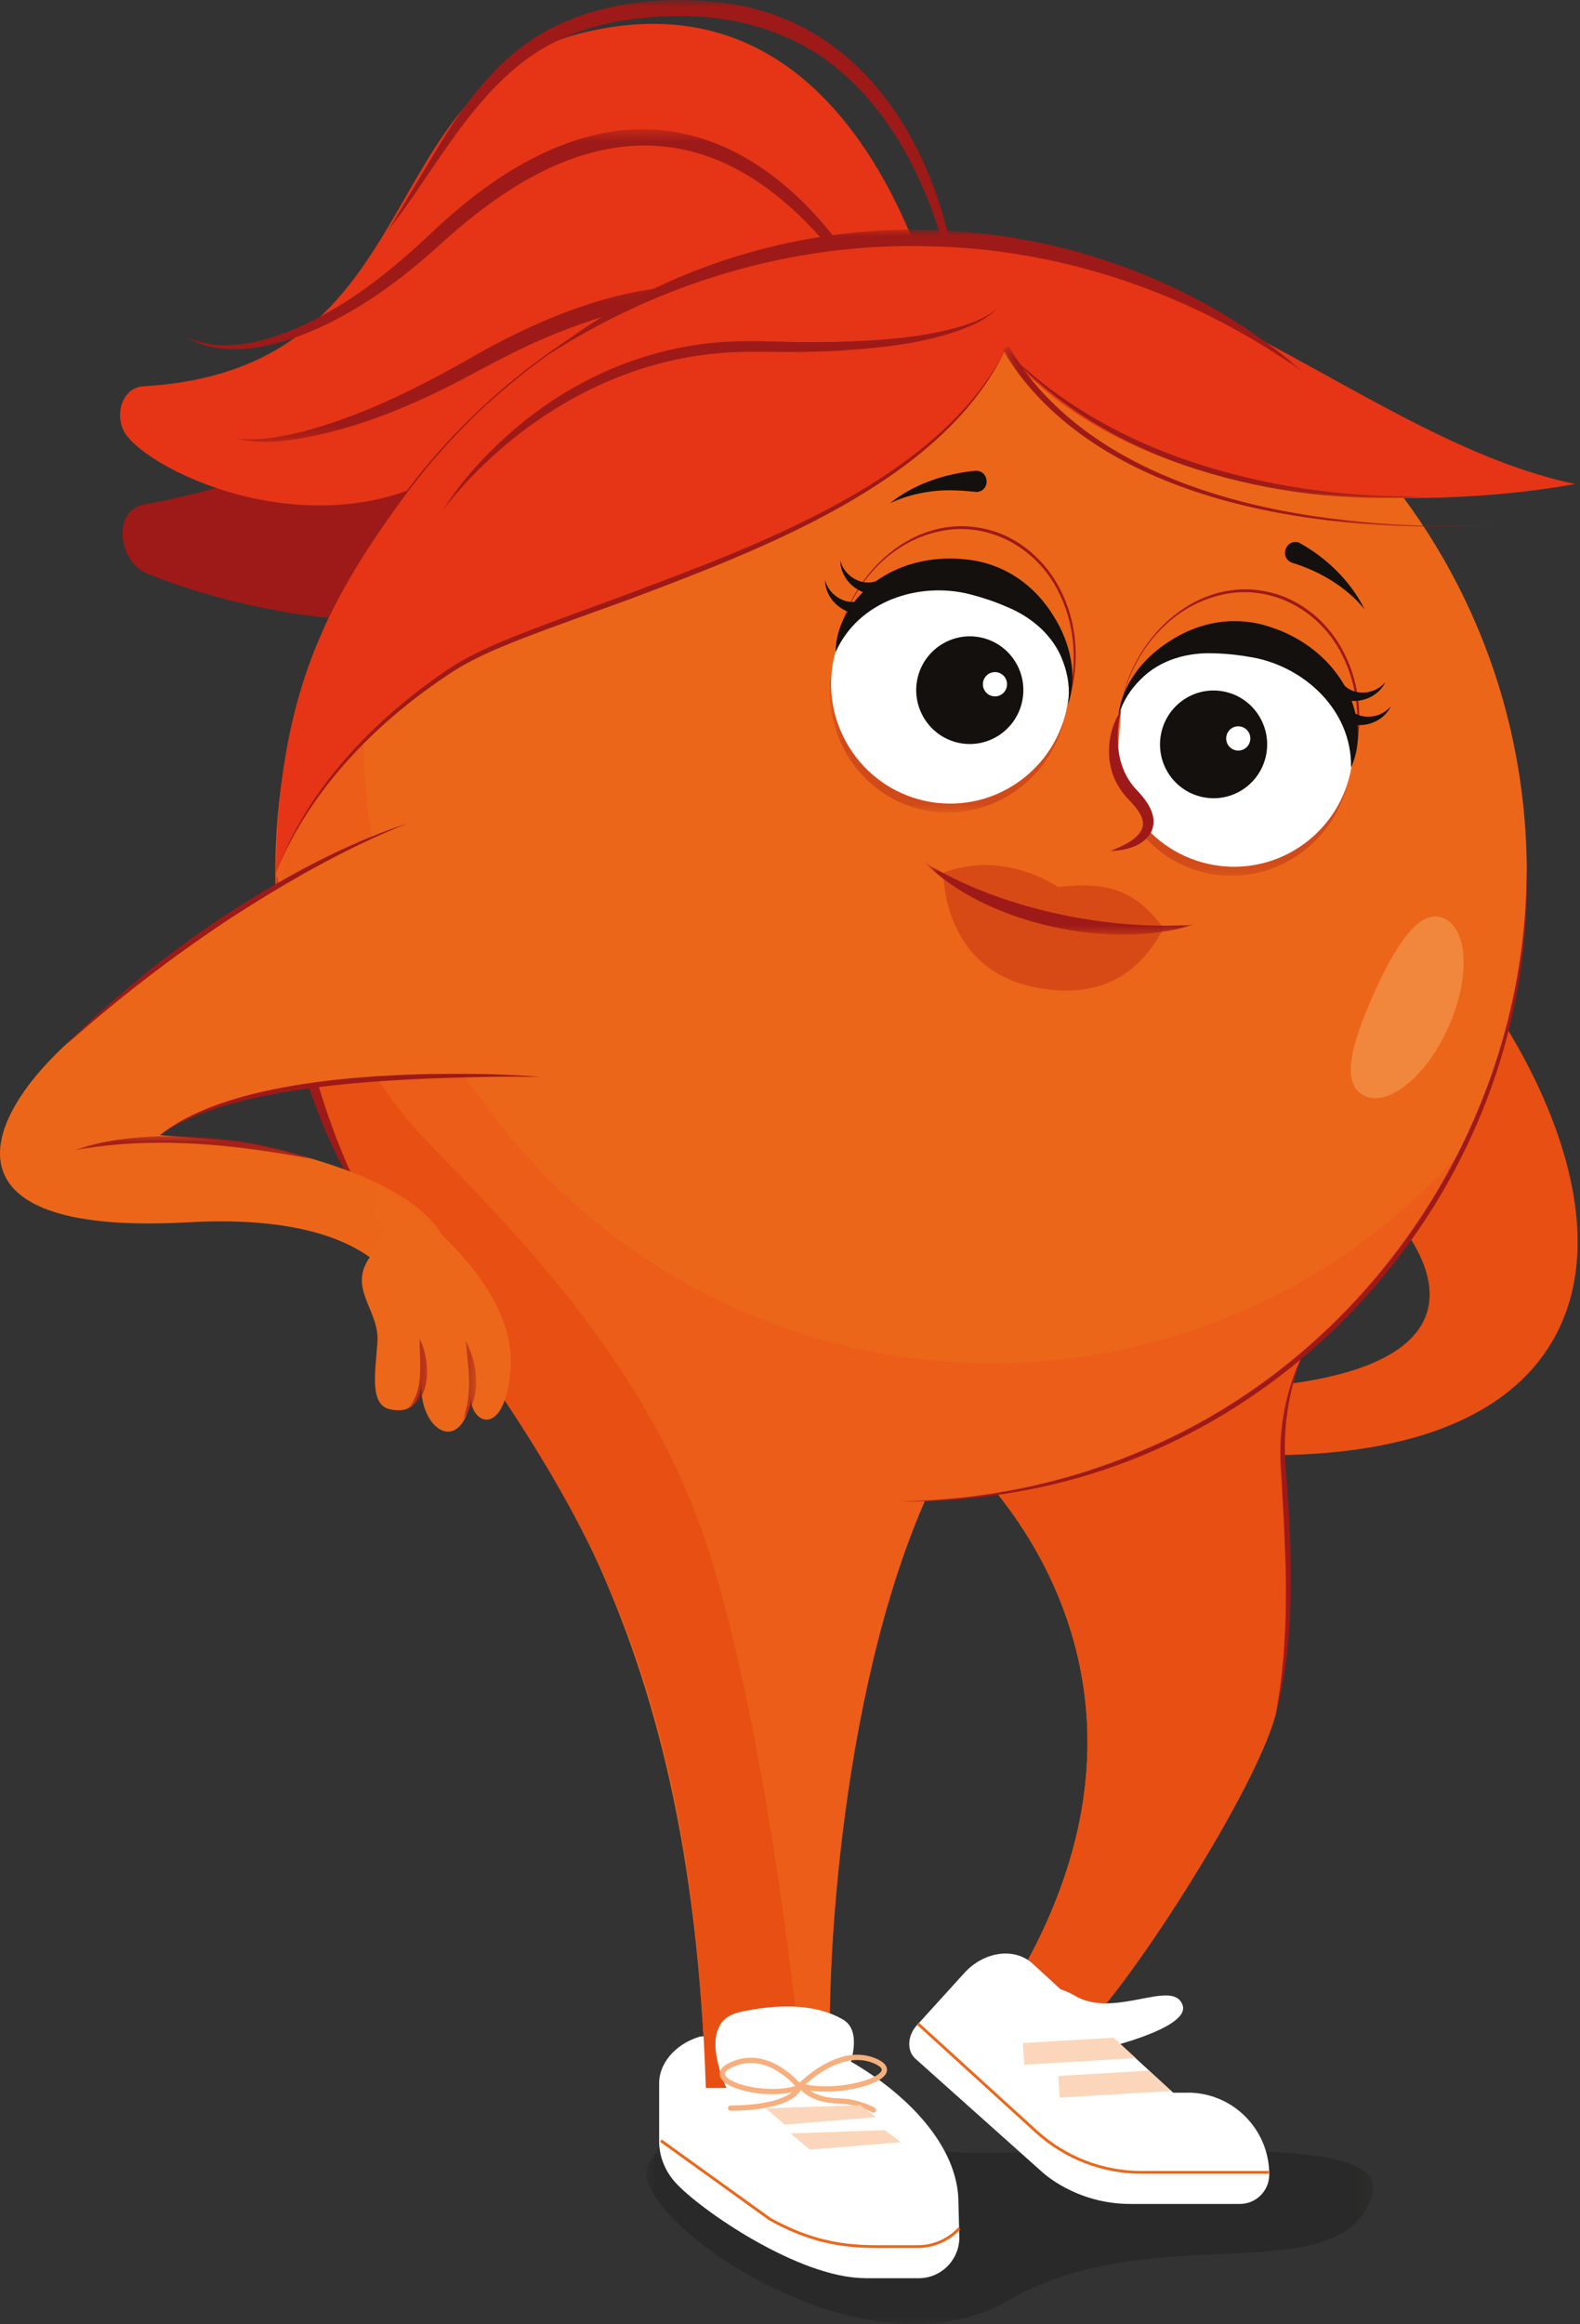 <svg width="117" height="172" viewBox="0 0 117 172" fill="none" xmlns="http://www.w3.org/2000/svg">
<rect x="0" y="0" width="117" height="172" fill="#333333" stroke="none"/>
<g clip-path="url(#clip0_610_342)">
<g opacity="0.27">
<mask id="mask0_610_342" style="mask-type:luminance" maskUnits="userSpaceOnUse" x="47" y="154" width="55" height="19">
<path d="M101.715 154.523H47.837V172.007H101.715V154.523Z" fill="white"/>
</mask>
<g mask="url(#mask0_610_342)">
<path d="M48.024 160.133C45.836 163.538 63.643 176.706 74.698 170.24C85.37 164.003 99.177 169.815 101.606 162.506C103.056 158.15 89.142 159.189 72.792 159.324C56.441 159.459 55.85 147.922 48.017 160.133" fill="#13100D"/>
</g>
</g>
<path d="M27.486 88.505C39.521 106.373 51.106 119.191 52.261 154.523H54.093C56.529 154.523 61.563 155.103 61.483 152.662C61.141 142.784 62.98 120.142 70.524 107.02C70.524 107.02 88.606 121.78 76.162 144.982C74.853 147.423 76.283 150.369 79.042 150.369H79.673C81.377 150.369 92.949 132.966 94.486 126.77C95.782 121.564 95.459 114.269 95.03 108.652C94.714 104.472 95.909 100.325 98.366 96.933C99.782 94.985 101.433 92.328 103.071 88.849C103.393 88.336 54.254 87.581 27.486 88.505Z" fill="#EC661A"/>
<path d="M103.071 88.849C103.252 88.559 87.311 88.188 68.618 88.094C69.759 94.769 71.175 101.478 71.82 108.234C75.733 112.206 86.519 125.671 76.156 144.982C74.847 147.423 76.277 150.369 79.035 150.369H79.666C81.371 150.369 92.936 132.966 94.48 126.77C95.775 121.564 95.453 114.269 95.023 108.652C94.708 104.472 95.903 100.325 98.359 96.933C99.776 94.985 101.427 92.328 103.064 88.849" fill="#E84F13"/>
<path d="M111.32 75.68C108.93 71.877 107.5 71.176 105.782 69.322C105.426 68.938 104.493 71.183 104.339 71.628L103.245 74.804C103.279 74.831 91.15 85.397 96.399 85.214C99.849 85.1 118.213 101.107 91.996 102.745C82.995 103.305 74.685 100.102 74.605 100.075L72.92 104.795C73.269 104.89 81.357 107.034 90.606 107.58C90.821 107.593 91.043 107.607 91.257 107.614C96.721 107.89 109.407 107.809 114.629 99.779C119.455 92.355 115.401 82.173 111.32 75.667" fill="#E84F13"/>
<path d="M113.057 64.568C113.057 90.278 92.31 111.113 66.724 111.113C41.138 111.113 20.391 90.278 20.391 64.568C20.391 38.858 41.131 18.023 66.724 18.023C92.317 18.023 113.057 38.865 113.057 64.568Z" fill="#EC661A"/>
<g opacity="0.4">
<mask id="mask1_610_342" style="mask-type:luminance" maskUnits="userSpaceOnUse" x="20" y="34" width="89" height="121">
<path d="M108.292 34.974H20.384V154.584H108.292V34.974Z" fill="white"/>
</mask>
<g mask="url(#mask1_610_342)">
<path d="M101.949 91.108C94.076 97.237 84.195 100.885 73.463 100.885C61.119 100.885 49.904 96.057 41.567 88.188C32.539 79.659 26.895 67.549 26.895 54.11C26.895 47.293 28.351 40.814 30.955 34.974C24.351 43.019 20.384 53.328 20.384 64.568C20.384 76.853 25.122 88.019 32.861 96.34C42.775 110.756 51.279 124.518 52.259 154.523H54.085C56.522 154.523 61.556 155.103 61.475 152.655C61.166 143.735 62.636 124.403 68.482 111.08C70.308 111.012 72.107 110.837 73.872 110.567C78.416 116.258 85.001 128.483 76.154 144.982C74.846 147.423 76.275 150.369 79.034 150.369H79.665C81.37 150.369 92.934 132.966 94.478 126.77C95.774 121.564 95.451 114.269 95.022 108.652C94.8 105.76 95.311 102.88 96.458 100.264C101.372 96.124 105.419 90.986 108.292 85.147C106.365 87.325 104.244 89.328 101.949 91.108Z" fill="#E84F13"/>
</g>
</g>
<path d="M64.053 168.602H68.033C69.698 168.602 71.04 167.247 71.04 165.581L70.973 163.005C70.973 156.189 60.804 150.275 56.186 150.275L51.803 150.727C49.837 151.334 48.81 152.844 48.81 154.145V158.501C48.81 159.351 49.105 160.511 50.004 161.509C51.83 163.538 59.18 168.595 64.053 168.595" fill="white"/>
<path d="M71.047 164.914L70.852 165.102C70.074 165.844 69.04 166.262 67.966 166.262H66.06C63.744 166.262 60.925 166.41 57.012 164.226L48.938 158.42" stroke="#EC671A" stroke-width="0.208" stroke-miterlimit="10"/>
<path d="M67.443 29.041C67.443 29.041 65.651 4.497 44.991 11.597C29.5 16.917 37.38 32.466 10.679 37.334C8.316 37.766 8.692 41.555 10.921 42.459C18.055 45.358 33.05 48.757 42.172 41.967C60.442 28.366 61.55 30.882 61.55 30.882L67.443 29.048V29.041Z" fill="#9D1A18"/>
<path d="M70.577 28.083C70.577 28.083 65.859 -3.075 43.206 2.414C27.224 6.284 31.97 27.348 10.605 28.589C8.934 28.683 8.37 31.003 9.43 32.298C12.135 35.602 25.237 41.103 34.742 33.794C60.771 13.789 65.255 29.115 65.255 29.115L70.584 28.083H70.577Z" fill="#E53516"/>
<g style="mix-blend-mode:multiply">
<mask id="mask2_610_342" style="mask-type:luminance" maskUnits="userSpaceOnUse" x="13" y="27" width="53" height="16">
<path d="M65.631 27.045H13.827V42.803H65.631V27.045Z" fill="white"/>
</mask>
<g mask="url(#mask2_610_342)">
<path d="M13.828 39.877C14.6 40.767 15.701 41.286 16.781 41.691C17.882 42.075 19.03 42.318 20.184 42.459C24.809 42.978 29.561 42.028 33.676 39.877C35.77 38.825 37.555 37.362 39.394 35.898C42.435 33.586 45.65 31.442 49.1 29.796C53.798 27.517 60.893 25.555 65.632 28.643L64.873 29.587C64.873 29.587 64.793 29.527 64.746 29.493C63.41 28.637 61.813 28.299 60.242 28.171C56.383 27.935 52.557 29.149 49.06 30.747C45.771 32.291 42.69 34.24 39.757 36.384C38.951 36.984 37.75 37.921 36.931 38.488C35.964 39.169 34.937 39.755 33.877 40.281C29.662 42.371 24.822 43.235 20.157 42.608C17.956 42.257 15.338 41.616 13.821 39.877" fill="#9D1A18"/>
</g>
</g>
<g style="mix-blend-mode:multiply">
<mask id="mask3_610_342" style="mask-type:luminance" maskUnits="userSpaceOnUse" x="13" y="9" width="55" height="20">
<path d="M67.577 9.568H13.565V28.238H67.577V9.568Z" fill="white"/>
</mask>
<g mask="url(#mask3_610_342)">
<path d="M13.565 24.813C16.069 26.155 19.069 25.454 21.573 24.449C25.412 22.864 28.741 20.255 31.755 17.416C34.849 14.47 38.319 11.847 42.427 10.451C51.69 7.302 59.214 13 63.919 20.639C65.396 23.04 66.658 25.575 67.584 28.238C67.302 27.598 66.993 26.964 66.671 26.344C65.067 23.256 63.161 20.296 60.859 17.693C53.267 9.076 44.649 8.671 35.655 15.535C34.547 16.358 33.507 17.268 32.473 18.198C29.332 21.044 25.802 23.572 21.781 25.009C19.17 25.892 16.002 26.425 13.572 24.813" fill="#9D1A18"/>
</g>
</g>
<g style="mix-blend-mode:multiply">
<mask id="mask4_610_342" style="mask-type:luminance" maskUnits="userSpaceOnUse" x="17" y="21" width="50" height="12">
<path d="M66.207 21.118H17.31V32.709H66.207V21.118Z" fill="white"/>
</mask>
<g mask="url(#mask4_610_342)">
<path d="M17.31 32.412C18.397 32.601 19.531 32.507 20.619 32.325C21.981 32.095 23.317 31.724 24.626 31.279C28.566 29.965 32.264 27.982 35.862 25.919C41.755 22.689 48.615 20.221 55.401 21.428C58.763 22.029 61.952 23.694 64.267 26.222C65.026 27.058 65.71 27.969 66.214 28.974C63.703 25.299 59.582 22.966 55.253 22.359C49.796 21.597 44.326 23.235 39.365 25.447C37.385 26.364 35.379 27.477 33.432 28.488C30.418 30.012 27.277 31.306 23.988 32.095C21.82 32.581 19.491 32.999 17.31 32.406" fill="#9D1A18"/>
</g>
</g>
<g style="mix-blend-mode:multiply">
<mask id="mask5_610_342" style="mask-type:luminance" maskUnits="userSpaceOnUse" x="28" y="0" width="44" height="25">
<path d="M71.228 0H28.613V24.962H71.228V0Z" fill="white"/>
</mask>
<g mask="url(#mask5_610_342)">
<path d="M71.228 24.962C70.362 17.922 67.825 10.114 62.342 5.361C58.865 2.313 54.186 1.025 49.629 1.2C45.709 1.281 41.715 2.218 38.594 4.686C34.386 7.997 31.909 13.047 28.62 17.221C30.063 14.935 31.379 12.582 32.815 10.283C34.963 6.797 37.708 3.432 41.534 1.746C45.333 0.047 49.622 -0.297 53.717 0.223C65.637 1.854 70.966 14.059 71.222 24.962" fill="#9D1A18"/>
</g>
</g>
<path d="M20.418 64.703C20.371 72.525 22.378 80.218 25.694 86.731C39.869 107.964 51.058 117.633 52.267 154.523H54.092C56.529 154.523 58.63 152.797 59.093 150.39C59.093 150.39 56.509 125.408 51.663 112.421C46.816 99.435 36.822 89.921 31.191 84.007C25.264 77.784 20.418 64.703 20.418 64.703Z" fill="#E84F13"/>
<g style="mix-blend-mode:multiply">
<mask id="mask6_610_342" style="mask-type:luminance" maskUnits="userSpaceOnUse" x="20" y="64" width="8" height="26">
<path d="M27.11 64.548H20.492V89.051H27.11V64.548Z" fill="white"/>
</mask>
<g mask="url(#mask6_610_342)">
<path d="M27.11 89.058C26.298 88.006 25.627 86.812 25.01 85.632C24.171 83.96 23.446 82.194 22.862 80.414C21.506 76.341 20.768 72.053 20.533 67.764C20.486 66.712 20.486 65.6 20.492 64.548C20.707 66.072 20.882 67.784 21.13 69.315C21.674 72.99 22.439 76.651 23.533 80.198C24.459 83.246 25.594 86.253 27.11 89.058Z" fill="#9D1A18"/>
</g>
</g>
<path d="M30.211 60.92C30.211 60.92 18.156 64.858 4.745 77.42C-1.752 83.509 -3.953 91.458 13.914 90.46C31.782 89.462 30.701 99.341 30.701 99.341L33.507 98.16C33.507 98.16 34.621 94.169 32.533 91.081C30.889 88.647 26.68 86.334 18.653 84.655C17.72 84.459 12.793 84.088 11.847 84.008C18.753 78.539 40.011 79.686 40.011 79.686L30.218 60.914L30.211 60.92Z" fill="#EC661A"/>
<path d="M30.211 60.92C25.499 62.802 21.062 65.357 16.813 68.122C13.672 70.205 10.551 72.531 7.651 74.945C6.665 75.748 5.725 76.604 4.745 77.42C5.202 76.975 5.665 76.537 6.128 76.098C6.369 75.862 6.933 75.336 7.168 75.114C8.672 73.772 10.35 72.363 11.927 71.122C12.444 70.738 13.733 69.774 14.229 69.41C14.994 68.884 15.827 68.297 16.592 67.785C20.861 65.02 25.371 62.519 30.211 60.92Z" fill="#9D1A18"/>
<path d="M11.84 84.014C17.223 79.665 29.587 79.335 36.393 79.497C37.594 79.544 38.802 79.591 40.004 79.692C38.802 79.679 37.594 79.672 36.393 79.692C29.734 79.814 17.209 80.151 11.84 84.007" fill="#9D1A18"/>
<path d="M27.848 87.581L27.694 90.272C27.66 90.218 29.338 90.481 27.485 92.908C25.626 95.335 28.137 96.92 27.949 99.347C27.761 101.775 27.392 103.966 28.875 104.296C31.238 104.816 31.15 102.476 31.291 101.916C30.687 105.227 33.755 107.985 34.822 103.926C34.842 103.723 34.855 103.521 34.862 103.312C34.782 105.321 37.298 106.548 37.795 101.545C38.54 94.081 27.855 87.581 27.855 87.581" fill="#EC671A"/>
<g style="mix-blend-mode:multiply">
<mask id="mask7_610_342" style="mask-type:luminance" maskUnits="userSpaceOnUse" x="34" y="99" width="2" height="7">
<path d="M35.265 99.233H34.292V105.025H35.265V99.233Z" fill="white"/>
</mask>
<g mask="url(#mask7_610_342)">
<path d="M34.487 99.233C35.406 100.918 35.702 103.528 34.292 105.025C35.017 103.15 34.681 101.175 34.487 99.233Z" fill="#9D1A18"/>
</g>
</g>
<g style="mix-blend-mode:multiply">
<mask id="mask8_610_342" style="mask-type:luminance" maskUnits="userSpaceOnUse" x="30" y="99" width="2" height="6">
<path d="M31.621 99.037H30.185V104.236H31.621V99.037Z" fill="white"/>
</mask>
<g mask="url(#mask8_610_342)">
<path d="M31.071 99.037C31.816 100.527 32.057 103.494 30.191 104.236C31.46 102.948 31.057 100.729 31.071 99.037Z" fill="#9D1A18"/>
</g>
</g>
<g style="mix-blend-mode:multiply">
<mask id="mask9_610_342" style="mask-type:luminance" maskUnits="userSpaceOnUse" x="5" y="84" width="19" height="2">
<path d="M23.203 84.075H5.456V85.787H23.203V84.075Z" fill="white"/>
</mask>
<g mask="url(#mask9_610_342)">
<path d="M5.463 85.14C7.591 84.385 9.873 84.136 12.121 84.082C15.122 84.021 18.142 84.412 21.055 85.147C21.78 85.343 22.498 85.558 23.21 85.788C22.142 85.612 20.968 85.376 19.894 85.228C15.135 84.507 10.222 84.237 5.463 85.14Z" fill="#9D1A18"/>
</g>
</g>
<g style="mix-blend-mode:multiply">
<mask id="mask10_610_342" style="mask-type:luminance" maskUnits="userSpaceOnUse" x="20" y="17" width="48" height="48">
<path d="M67.677 17.396H20.78V64.71H67.677V17.396Z" fill="white"/>
</mask>
<g mask="url(#mask10_610_342)">
<path d="M67.678 17.8C49.152 17.538 31.359 29.452 24.398 46.693C22.029 52.377 20.807 58.533 20.787 64.703C20.774 58.533 21.962 52.364 24.304 46.653C31.204 29.283 49.052 17.227 67.678 17.389V17.794" fill="#9D1A18"/>
</g>
</g>
<path d="M67.678 17.599H67.671C67.221 17.599 66.778 17.605 66.335 17.619C66.194 17.619 66.047 17.632 65.906 17.632C65.604 17.646 65.295 17.659 64.993 17.673C64.825 17.679 64.664 17.693 64.496 17.706C64.207 17.727 63.926 17.747 63.644 17.774C63.483 17.787 63.315 17.801 63.154 17.821C62.852 17.848 62.556 17.882 62.254 17.915C62.113 17.929 61.972 17.949 61.831 17.963C61.395 18.017 60.966 18.077 60.536 18.145C60.523 18.145 60.509 18.145 60.496 18.145C60.08 18.212 59.663 18.279 59.247 18.354C59.106 18.381 58.965 18.408 58.831 18.435C58.542 18.488 58.254 18.549 57.965 18.61C57.804 18.644 57.65 18.677 57.489 18.711C57.214 18.772 56.945 18.832 56.676 18.9C56.522 18.94 56.368 18.974 56.213 19.015C55.925 19.089 55.643 19.163 55.354 19.244C55.22 19.277 55.093 19.311 54.958 19.352C54.549 19.466 54.139 19.588 53.73 19.716C53.703 19.723 53.683 19.736 53.656 19.743C53.273 19.864 52.891 19.985 52.515 20.12C52.381 20.168 52.247 20.215 52.119 20.262C51.851 20.356 51.575 20.457 51.307 20.558C51.159 20.613 51.012 20.673 50.864 20.727C50.609 20.828 50.354 20.929 50.099 21.03C49.951 21.091 49.81 21.145 49.662 21.206C49.394 21.32 49.126 21.435 48.857 21.556C48.736 21.61 48.615 21.664 48.495 21.718C48.112 21.894 47.729 22.069 47.347 22.251C47.313 22.265 47.286 22.285 47.253 22.298C46.904 22.467 46.562 22.642 46.212 22.817C46.092 22.878 45.964 22.945 45.843 23.013C45.588 23.148 45.34 23.283 45.092 23.418C44.957 23.492 44.816 23.573 44.682 23.647C44.447 23.782 44.212 23.916 43.977 24.058C43.843 24.139 43.709 24.213 43.581 24.294C43.333 24.442 43.085 24.597 42.836 24.753C42.729 24.82 42.615 24.887 42.507 24.955C42.152 25.184 41.803 25.413 41.46 25.649C41.427 25.676 41.393 25.697 41.353 25.724C41.044 25.939 40.735 26.155 40.427 26.371C40.312 26.452 40.205 26.533 40.091 26.62C39.863 26.789 39.635 26.957 39.413 27.126C39.292 27.22 39.165 27.315 39.044 27.409C38.829 27.578 38.614 27.746 38.406 27.915C38.285 28.009 38.171 28.104 38.051 28.205C37.822 28.394 37.601 28.582 37.373 28.771C37.279 28.852 37.178 28.933 37.084 29.014C36.769 29.29 36.453 29.567 36.144 29.843C36.111 29.877 36.077 29.911 36.037 29.938C35.762 30.187 35.493 30.443 35.225 30.7C35.124 30.794 35.03 30.895 34.929 30.989C34.728 31.185 34.527 31.387 34.332 31.59C34.225 31.698 34.117 31.812 34.01 31.927C33.822 32.122 33.634 32.318 33.446 32.52C33.345 32.635 33.238 32.743 33.137 32.857C32.936 33.073 32.741 33.295 32.547 33.518C32.466 33.612 32.379 33.7 32.298 33.794C32.023 34.111 31.755 34.428 31.486 34.752C31.453 34.792 31.419 34.833 31.386 34.873C31.157 35.157 30.922 35.447 30.701 35.736C30.614 35.844 30.533 35.959 30.446 36.067C30.271 36.289 30.104 36.519 29.936 36.748C29.895 36.802 29.848 36.856 29.808 36.916C24.137 44.704 20.566 51.454 20.418 64.703C20.418 64.703 23.405 55.924 33.829 49.323C40.803 44.907 67.825 39.762 74.403 25.986C88.082 41.582 116.635 35.817 116.635 35.817C101.372 32.628 87.169 17.147 67.678 17.599Z" fill="#E53516"/>
<g style="mix-blend-mode:multiply">
<mask id="mask11_610_342" style="mask-type:luminance" maskUnits="userSpaceOnUse" x="20" y="25" width="55" height="40">
<path d="M74.396 25.986H20.565V64.251H74.396V25.986Z" fill="white"/>
</mask>
<g mask="url(#mask11_610_342)">
<path d="M20.565 64.251C22.915 58.264 27.573 53.402 32.795 49.795C34.54 48.561 36.54 47.705 38.514 46.929C41.158 45.891 43.83 44.953 46.481 43.969C56.025 40.375 69.476 35.527 74.396 25.98C69.725 35.73 56.16 40.733 46.622 44.347C43.964 45.318 41.286 46.248 38.648 47.266C36.681 48.035 34.715 48.858 32.983 50.071C27.774 53.557 23.042 58.405 20.565 64.244" fill="#9D1A18"/>
</g>
</g>
<g style="mix-blend-mode:multiply">
<mask id="mask12_610_342" style="mask-type:luminance" maskUnits="userSpaceOnUse" x="74" y="25" width="32" height="12">
<path d="M105.406 25.986H74.511V36.849H105.406V25.986Z" fill="white"/>
</mask>
<g mask="url(#mask12_610_342)">
<path d="M74.511 25.986C74.779 26.243 75.41 26.823 75.665 27.065C75.907 27.274 76.612 27.868 76.867 28.084C79.592 30.275 82.666 32.021 85.908 33.323C92.083 35.77 98.782 36.849 105.406 36.728C99.808 37.153 94.103 36.451 88.74 34.772C83.384 33.08 78.323 30.174 74.511 25.986Z" fill="#9D1A18"/>
</g>
</g>
<g style="mix-blend-mode:multiply">
<mask id="mask13_610_342" style="mask-type:luminance" maskUnits="userSpaceOnUse" x="40" y="16" width="57" height="12">
<path d="M96.559 16.998H40.46V27.591H96.559V16.998Z" fill="white"/>
</mask>
<g mask="url(#mask13_610_342)">
<path d="M96.566 27.591C88.424 21.779 78.685 18.394 68.711 18.226C58.737 17.956 48.864 20.909 40.467 26.337C46.387 21.624 53.656 18.576 61.147 17.477C73.651 15.609 87.015 19.224 96.566 27.591Z" fill="#9D1A18"/>
</g>
</g>
<g style="mix-blend-mode:multiply">
<mask id="mask14_610_342" style="mask-type:luminance" maskUnits="userSpaceOnUse" x="74" y="25" width="38" height="14">
<path d="M111.534 25.643H74.262V38.98H111.534V25.643Z" fill="white"/>
</mask>
<g mask="url(#mask14_610_342)">
<path d="M111.534 38.811C99.768 39.593 83.598 37.914 75.738 28.056C75.201 27.369 74.711 26.647 74.262 25.899L74.705 25.643C75.134 26.378 75.604 27.085 76.114 27.76C83.779 37.604 99.868 39.445 111.534 38.811Z" fill="#9D1A18"/>
</g>
</g>
<path d="M32.768 37.786C34.44 35.15 36.648 32.877 39.091 30.956C42.89 27.976 47.474 26 52.267 25.427C54.388 25.164 56.596 25.251 58.731 25.312C59.563 25.332 60.731 25.312 61.57 25.312C64.154 25.238 66.799 25.123 69.329 24.604C70.356 24.409 71.416 24.119 72.383 23.714C72.906 23.465 73.47 23.208 73.866 22.763C73.578 23.148 73.168 23.424 72.759 23.667C72.349 23.903 71.9 24.119 71.463 24.287C68.335 25.501 64.912 25.777 61.59 25.986L60.154 26.027C57.804 26.121 55.395 25.912 53.052 26.155C45.038 26.883 37.675 31.482 32.755 37.786" fill="#9D1A18"/>
<path d="M87.962 154.873H86.875L76.471 145.326C75.135 144.099 72.867 144.409 71.41 146.013L67.886 149.891C67.188 150.659 67.141 151.765 67.779 152.352L77.162 160.733C77.162 160.733 79.639 163.106 83.693 163.106H91.815C93.016 163.106 93.99 162.129 93.99 160.928C93.99 157.584 91.291 154.867 87.955 154.867" fill="white"/>
<path d="M79.41 152.149C79.41 152.149 88.264 150.403 87.572 148.394C86.881 146.384 82.565 149.419 79.638 147.719C76.712 146.014 75.981 148.333 75.981 148.333L79.404 152.156L79.41 152.149Z" fill="white"/>
<path d="M78.37 153.64L85.076 153.235L86.727 154.745L78.464 155.238L78.37 153.64Z" fill="#FCD6BA"/>
<path d="M75.752 151.199L82.457 150.801L84.102 152.311L75.846 152.803L75.752 151.199Z" fill="#FCD6BA"/>
<path d="M93.955 160.767H84.524C81.645 160.767 78.866 159.688 76.732 157.746L67.959 149.756" stroke="#EC671A" stroke-width="0.208" stroke-miterlimit="10"/>
<path d="M61.731 155.635C61.731 155.635 64.57 150.734 62.443 149.473C60.315 148.205 57.315 148.34 54.784 148.906C50.992 149.756 54.348 155.669 54.348 155.669L61.724 155.642L61.731 155.635Z" fill="white"/>
<path d="M59.268 154.354C59.268 154.354 62.087 151.381 64.772 152.514C67.45 153.646 61.952 155.204 59.268 154.354Z" stroke="#F7AF7D" stroke-width="0.389" stroke-miterlimit="10"/>
<path d="M59.173 154.402C59.173 154.402 56.965 151.617 54.28 152.75C51.602 153.882 56.348 155.393 59.032 154.543" stroke="#F7AF7D" stroke-width="0.389" stroke-miterlimit="10"/>
<path d="M64.678 156.155C64.678 156.155 63.55 155.521 62.235 155.494C59.791 155.447 59.275 154.267 59.275 154.267C58.758 156.107 54.1 156.013 54.1 156.013" stroke="#F7AF7D" stroke-width="0.389" stroke-linecap="round" stroke-linejoin="round"/>
<path d="M56.703 156.033L63.67 155.791L64.872 156.681L58.113 157.233L56.703 156.033Z" fill="#FCD6BA"/>
<path d="M58.549 157.888L65.523 157.645L66.717 158.535L59.965 159.088L58.549 157.888Z" fill="#FCD6BA"/>
<g style="mix-blend-mode:multiply" opacity="0.36">
<mask id="mask15_610_342" style="mask-type:luminance" maskUnits="userSpaceOnUse" x="61" y="42" width="19" height="19">
<path d="M79.102 42.034H61.435V60.138H79.102V42.034Z" fill="white"/>
</mask>
<g mask="url(#mask15_610_342)">
<path d="M61.657 49.168C60.584 54.05 63.564 58.871 68.316 59.929C73.075 60.988 77.8 57.886 78.874 53.005C79.955 48.123 76.968 43.302 72.216 42.243C67.463 41.184 62.731 44.286 61.657 49.168Z" fill="#9D1A18"/>
</g>
</g>
<path d="M62.093 47.206C60.892 52.667 63.771 57.947 68.523 59.005C73.275 60.064 78.108 56.497 79.316 51.036C80.518 45.574 77.645 40.294 72.886 39.236C68.127 38.177 63.301 41.744 62.093 47.206Z" fill="#EC661A"/>
<path d="M62.1 47.206C61.288 50.813 62.369 54.933 65.275 57.306C68.222 59.788 72.524 59.639 75.477 57.246C77.431 55.722 78.733 53.443 79.256 51.029C79.773 48.615 79.511 46.019 78.39 43.814C76.719 40.409 72.947 38.42 69.228 39.404C65.597 40.315 62.886 43.592 62.1 47.206ZM62.08 47.206C63.06 42.31 67.725 37.962 72.907 39.135C75.383 39.661 77.457 41.474 78.565 43.727C80.827 48.244 79.458 54.191 75.518 57.306C73.578 58.871 70.96 59.646 68.504 59.093C63.295 57.954 60.919 52.087 62.08 47.206Z" fill="#9D1A18"/>
<path d="M78.974 52.526C77.92 57.306 73.208 60.32 68.456 59.262C63.704 58.203 60.697 53.47 61.751 48.696C62.804 43.915 67.516 40.901 72.268 41.96C77.02 43.019 80.028 47.752 78.974 52.526Z" fill="white"/>
<path d="M61.878 48.278C61.878 45.958 63.455 43.787 65.442 42.634C67.248 41.555 69.429 41.164 71.51 41.4C74.295 41.663 76.624 43.275 78.047 45.641C79.249 47.556 79.806 49.95 79.101 52.108C79.242 51.029 79.094 49.95 78.725 48.979C78.041 47.044 76.369 45.648 74.544 44.906C73.664 44.522 72.772 44.225 71.859 43.989C68.073 43.005 63.556 44.468 61.878 48.271" fill="#13100D"/>
<path d="M63.892 45.446C62.449 45.54 61.106 44.354 61.1 42.944C61.402 44.097 62.67 44.826 63.737 44.455C64.496 44.252 64.67 45.405 63.885 45.446" fill="#13100D"/>
<path d="M65.02 44.003C63.577 44.097 62.234 42.911 62.227 41.501C62.53 42.654 63.798 43.389 64.865 43.012C65.624 42.809 65.798 43.962 65.013 44.003" fill="#13100D"/>
<path d="M65.893 37.253C67.658 35.824 69.933 35.069 72.202 34.84C73.236 34.772 73.39 36.276 72.356 36.411C71.255 36.303 70.141 36.215 69.014 36.363C67.953 36.492 66.893 36.768 65.893 37.247" fill="#13100D"/>
<path d="M75.685 51.939C75.208 54.083 73.094 55.445 70.953 54.967C68.818 54.488 67.469 52.364 67.939 50.213C68.416 48.069 70.53 46.714 72.671 47.185C74.812 47.664 76.161 49.788 75.685 51.932" fill="#13100D"/>
<path d="M74.551 50.833C74.444 51.319 73.967 51.622 73.484 51.514C73.001 51.407 72.698 50.928 72.806 50.442C72.913 49.957 73.39 49.653 73.873 49.761C74.356 49.869 74.658 50.348 74.551 50.833Z" fill="white"/>
<g style="mix-blend-mode:multiply" opacity="0.36">
<mask id="mask16_610_342" style="mask-type:luminance" maskUnits="userSpaceOnUse" x="82" y="46" width="19" height="19">
<path d="M100.096 46.707H82.436V64.811H100.096V46.707Z" fill="white"/>
</mask>
<g mask="url(#mask16_610_342)">
<path d="M82.658 53.847C81.585 58.729 84.565 63.55 89.317 64.609C94.076 65.667 98.801 62.566 99.875 57.684C100.956 52.802 97.969 47.981 93.216 46.923C88.458 45.864 83.732 48.966 82.652 53.847" fill="#9D1A18"/>
</g>
</g>
<path d="M83.095 51.879C81.894 57.34 84.773 62.62 89.525 63.678C94.277 64.737 99.11 61.17 100.318 55.708C101.52 50.247 98.647 44.967 93.888 43.909C89.129 42.85 84.303 46.417 83.095 51.879Z" fill="#EC661A"/>
<path d="M83.102 51.878C82.29 55.486 83.371 59.606 86.277 61.979C89.224 64.46 93.526 64.312 96.479 61.918C98.433 60.395 99.735 58.115 100.258 55.702C100.775 53.288 100.513 50.692 99.392 48.487C97.721 45.082 93.949 43.093 90.23 44.077C86.599 44.987 83.888 48.264 83.102 51.878ZM83.082 51.878C84.062 46.983 88.727 42.634 93.909 43.807C96.385 44.333 98.466 46.147 99.567 48.399C101.829 52.917 100.466 58.864 96.52 61.979C94.58 63.543 91.962 64.319 89.505 63.766C84.297 62.626 81.921 56.76 83.082 51.878Z" fill="#9D1A18"/>
<path d="M82.766 53.369C81.713 58.149 84.713 62.876 89.472 63.934C94.231 64.993 98.936 61.979 99.99 57.199C101.043 52.418 98.043 47.691 93.284 46.633C88.532 45.574 83.82 48.588 82.766 53.369Z" fill="white"/>
<path d="M100.042 56.774C100.123 52.613 96.639 49.377 92.8 48.662C91.867 48.487 90.941 48.379 89.981 48.352C88.014 48.251 85.914 48.804 84.477 50.267C83.732 50.988 83.148 51.905 82.819 52.937C83.088 50.685 84.598 48.75 86.498 47.523C88.786 45.978 91.572 45.513 94.21 46.45C96.197 47.118 98.009 48.399 99.19 50.145C100.506 52.033 101.022 54.67 100.049 56.774" fill="#13100D"/>
<path d="M99.963 52.519C100.775 53.315 102.232 53.18 102.99 52.27C102.393 53.551 100.654 54.056 99.379 53.335C98.721 52.944 99.379 52.02 99.956 52.519" fill="#13100D"/>
<path d="M99.553 50.732C100.365 51.528 101.821 51.393 102.58 50.483C101.983 51.764 100.244 52.27 98.969 51.548C98.311 51.157 98.969 50.233 99.546 50.732" fill="#13100D"/>
<path d="M101.043 45.082C100.338 44.225 99.492 43.524 98.586 42.958C97.68 42.392 96.7 41.96 95.707 41.657C94.727 41.319 95.163 39.87 96.17 40.146C98.224 41.266 100.009 43.005 101.043 45.082Z" fill="#13100D"/>
<path d="M85.995 54.232C85.519 56.376 86.868 58.507 89.009 58.979C91.15 59.457 93.264 58.102 93.741 55.951C94.211 53.8 92.862 51.676 90.727 51.197C88.586 50.719 86.472 52.074 85.995 54.225" fill="#13100D"/>
<path d="M90.822 54.454C90.714 54.94 91.016 55.418 91.499 55.526C91.983 55.634 92.459 55.331 92.567 54.845C92.674 54.36 92.372 53.881 91.889 53.773C91.405 53.665 90.929 53.969 90.822 54.454Z" fill="white"/>
<path d="M78.37 65.647C82.31 65.148 84.276 66.139 86.156 68.688C83.947 72.976 80.383 73.826 76.591 73.057C69.711 71.662 69.865 64.595 69.865 64.595C69.865 64.595 73.725 62.768 78.37 65.647Z" fill="#D74A15"/>
<g style="mix-blend-mode:multiply">
<mask id="mask17_610_342" style="mask-type:luminance" maskUnits="userSpaceOnUse" x="68" y="63" width="21" height="7">
<path d="M88.384 63.813H68.456V69.174H88.384V63.813Z" fill="white"/>
</mask>
<g mask="url(#mask17_610_342)">
<path d="M88.384 68.432C82.323 70.36 72.973 68.391 68.456 63.813C73.96 67.225 81.947 68.89 88.384 68.432Z" fill="#9D1A18"/>
</g>
</g>
<path d="M83.014 52.559C83.014 52.559 81.275 56.174 83.94 58.891C87.155 62.168 82.235 62.977 82.235 62.977" fill="#EC661A"/>
<path d="M83.015 52.559C82.546 54.528 82.66 56.767 84.049 58.331C84.848 59.154 85.821 60.341 85.25 61.561C84.673 62.64 83.344 62.943 82.237 62.977C83.096 62.62 84.257 62.154 84.593 61.278C84.854 60.388 83.915 59.552 83.358 58.938C82.982 58.493 82.666 57.987 82.451 57.441C81.841 55.843 82.089 53.969 83.015 52.559Z" fill="#9D1A18"/>
<path d="M101.681 73.651C103.298 70.023 105.11 67.144 106.916 67.96C108.722 68.776 108.876 72.37 107.258 76.004C105.641 79.632 102.862 81.917 101.056 81.102C99.251 80.286 100.063 77.278 101.681 73.651Z" fill="#F1873C"/>
<path d="M113.058 64.568C113.508 86.556 97.291 106.366 75.779 110.318C72.792 110.877 69.752 111.154 66.718 111.113C72.772 111.026 78.813 109.798 84.391 107.432C101.439 100.372 112.957 83.077 113.051 64.568" fill="#9D1A18"/>
<path d="M94.478 126.77C95.539 121.281 95.244 115.658 94.935 110.109L94.834 108.436C94.68 105.631 95.244 102.772 96.459 100.257C95.432 102.853 94.989 105.645 95.19 108.409C95.324 110.034 95.452 111.808 95.519 113.426C95.673 117.883 95.66 122.434 94.485 126.763" fill="#9D1A18"/>
</g>
<defs>
<clipPath id="clip0_610_342">
<rect width="116.83" height="172" fill="white"/>
</clipPath>
</defs>
</svg>
